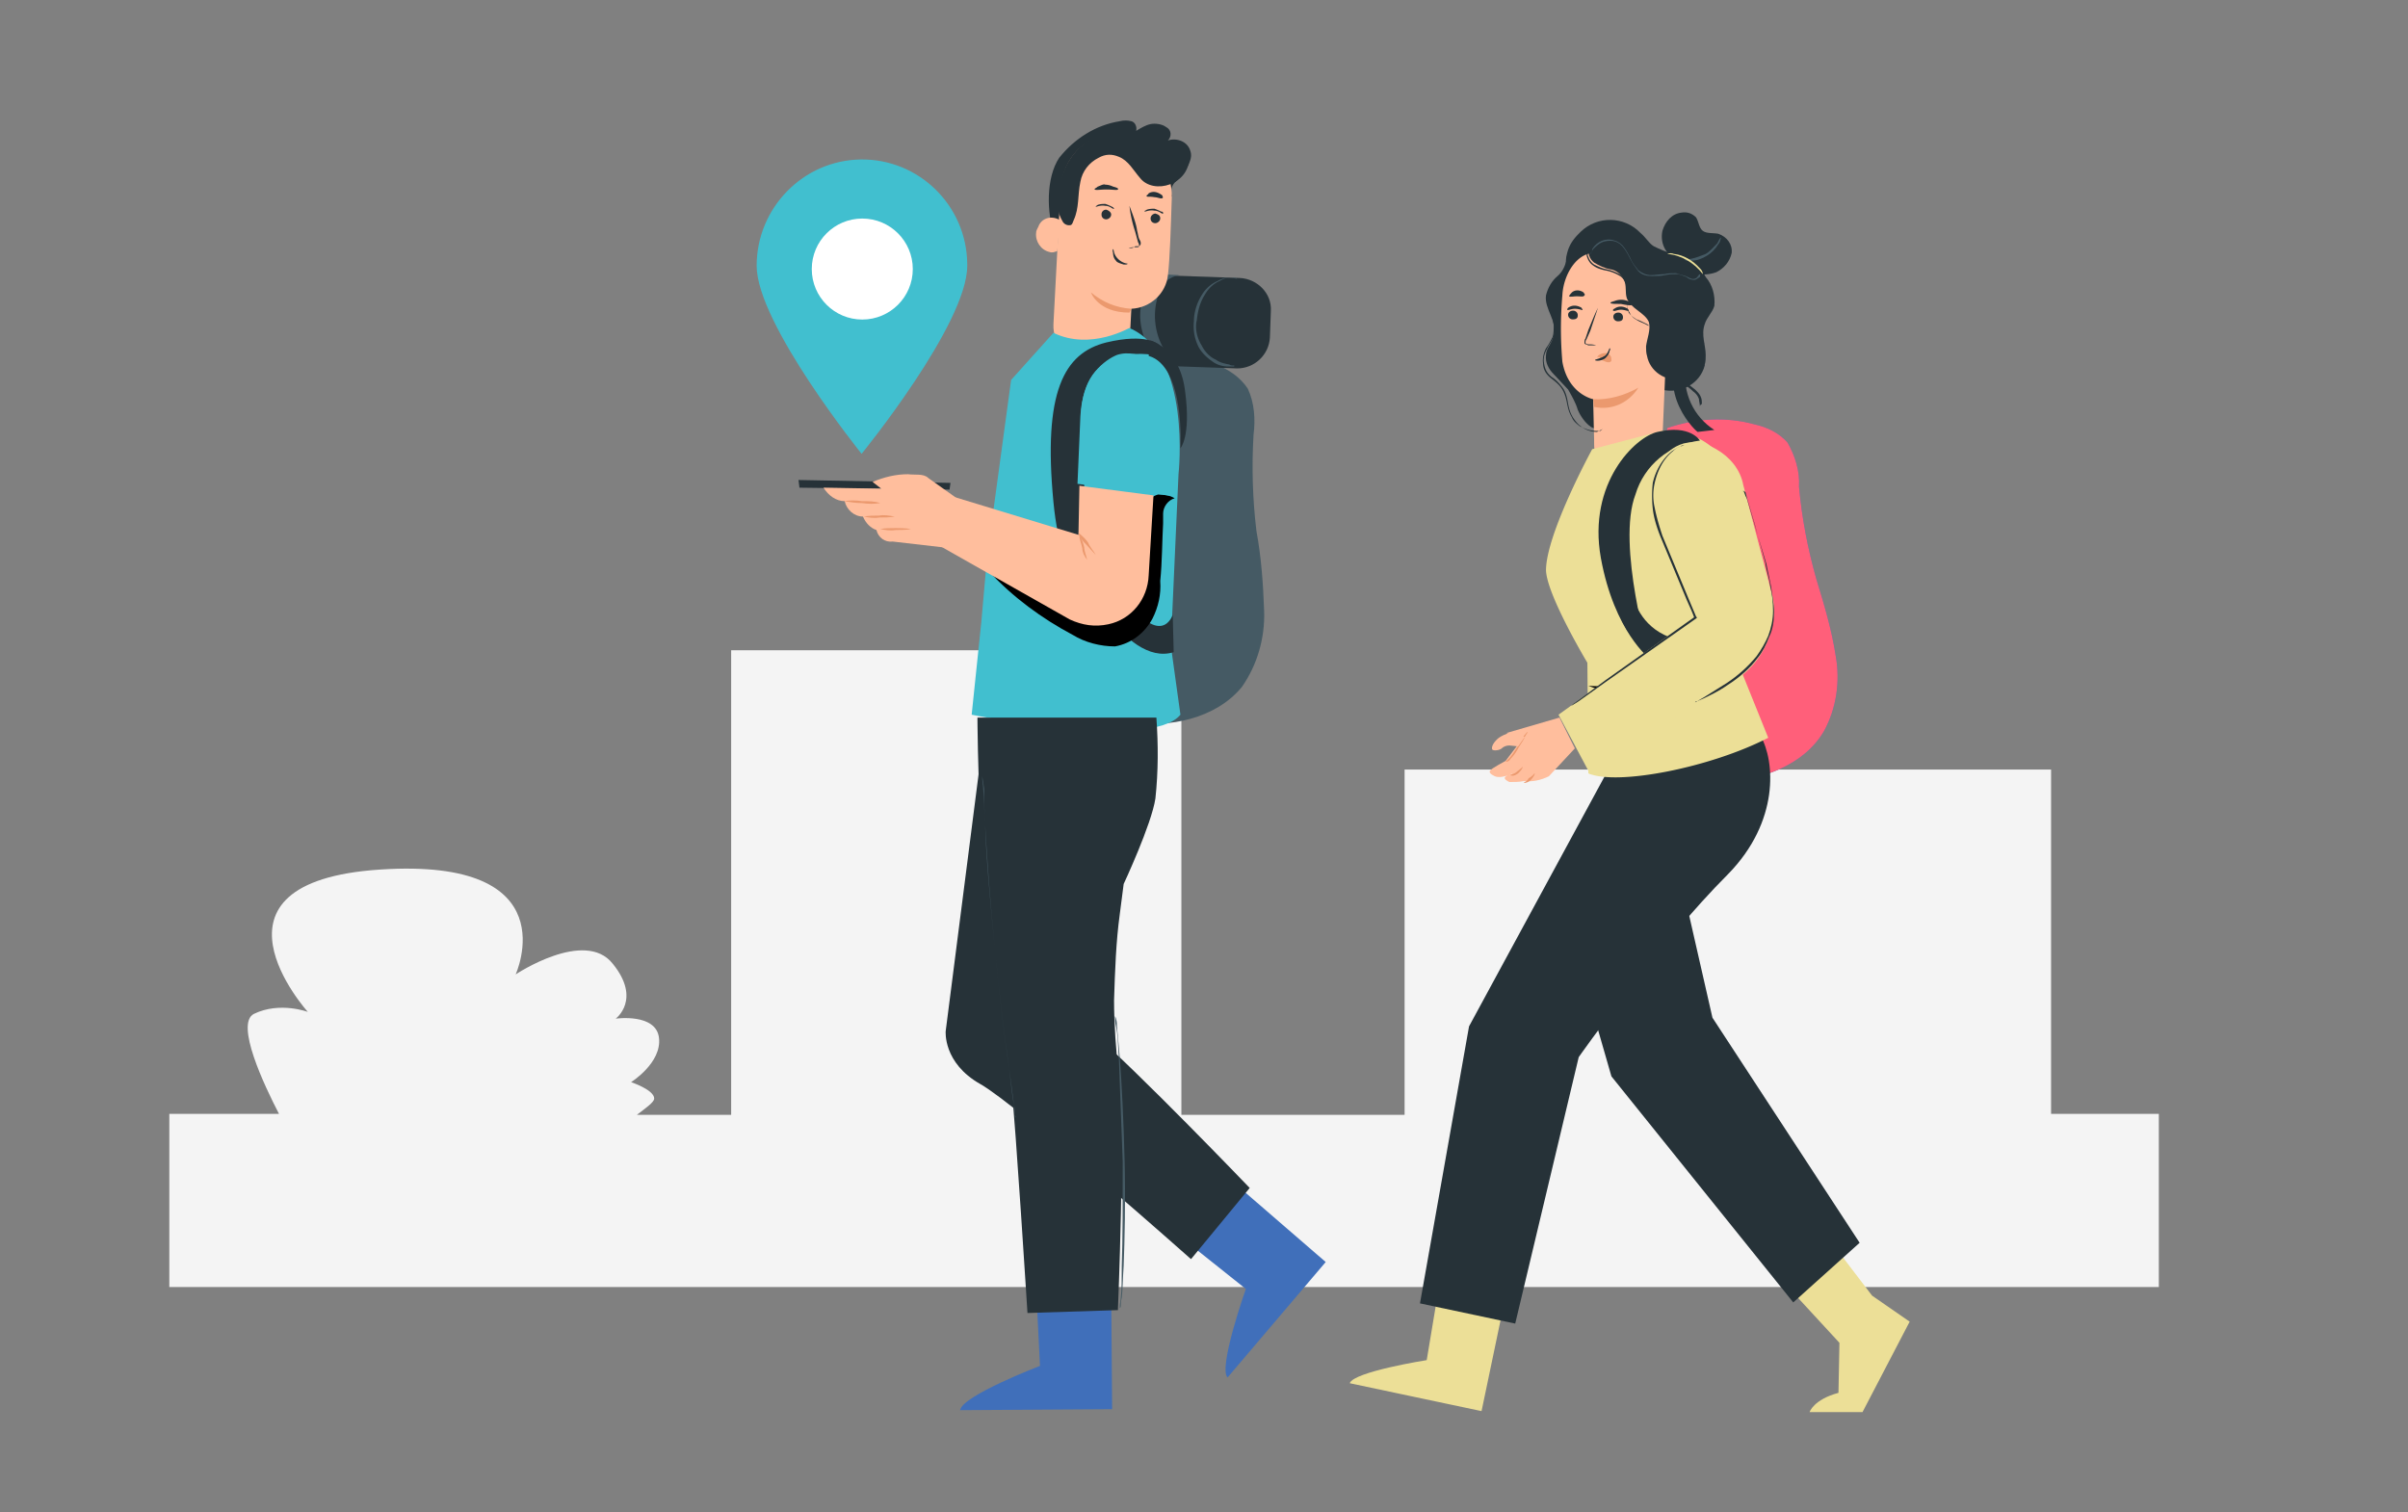 <svg xmlns="http://www.w3.org/2000/svg" xmlns:xlink="http://www.w3.org/1999/xlink" viewBox="0 0 250.3 157.2" xmlns:v="https://vecta.io/nano"><rect x="0" y="0" width="250.3" height="157.2" fill="#808080" stroke="none"/><style><![CDATA[.M{fill:#263238}.N{fill:#ffbe9d}.O{fill:#455a64}.P{fill:#ecdf97}.Q{fill:#eb996e}.R{fill:#41bfcf}]]></style><path d="M213.2 115.9V80H146v35.9h-23.2V67.6H76v48.3h-9.8c.9-.7 1.8-1.3 1.8-1.7 0-.9-2.4-1.7-2.4-1.7s3.2-2 2.9-4.6-4.5-2-4.5-2 2.7-2-.3-5.7c-2.9-3.7-10.1 1.1-10.1 1.1s5.6-12.2-14.1-10.9-7.5 14.8-7.5 14.8-2.9-1.1-5.6.2c-2 1 1.1 7.5 2.6 10.4H17.6v18h206.8v-18h-11.2v.1z" fill="#f4f4f4"/><path d="M149.5 134.2l-1.2 7.2s-7.6 1.2-8 2.4l13.7 2.9 2.3-11-6.8-1.5h0zm45.1.5l-2.9-3.8-.1-.2-5.1 3.8 4.7 5.1-.1 5.2c-2.6.7-3 2-3 2h5.5l4.9-9.4-3.9-2.7h0z" class="P"/><use xlink:href="#B" fill="#406bba"/><use xlink:href="#B" fill="#ff5f7a"/><g class="M"><path d="M175.1 35.9l2.1-.2c-.6.2-1 .5-1.4 1s-.5 1-.6 1.6c-.3 2.5.8 5 3 6.4l-1.7.2c.1.3-4.8-4.2-1.4-9"/><path d="M172.7 40.5c2 .5 4-.6 4.5-2.5v-.1c.1-.3.1-.7.1-1 0-1-.5-2.1-.1-3.2.2-.7.8-1.2 1-1.9.1-1.1-.2-2.2-.9-3-.3-.6-.8-1.1-1.3-1.6s-1.2-.7-1.9-.6m-11.2 0c-.1.8-.4 1.6-1 2.1s-1 1.2-1.2 2c-.2 1.4 1.2 2.7.8 4.1-.1.8-.8 1.4-.8 2.1-.1.8.3 1.5.8 2l1.5 1.6c.4.7.8 1.4 1 2.1.3.7.8 1.4 1.4 1.8 1 .5 2.5.3 3.3 1.2.8.8 1.7 1 2.6 1.6"/><path d="M175.2 27.9c-.1-.7-.7-1.3-1.3-1.5-.7-.2-1.4-.5-2-.8-.5-.3-.8-.9-1.4-1.4-1.68-1.74-4.45-1.79-6.19-.11l-.21.21c-.6.6-1 1.2-1.2 2-.3 1-.1 2.1.7 2.9.9.8 2.3.6 3.6.4 1.2-.4 2.5-.3 3.6.2.5.5 1 1.1 1.3 1.8.4.7.8 1.3 1.5 1.5.7.3 1.4-.1 1.6-.7 0-.1.1-.1.1-.2"/></g><path d="M172.4 28c.7.1 1.1.7 1.1 1.2h0l-.7 16.5c-.1 1.9-2.9 3-4.9 2.9h0c-2.1-.1-2.2-1.1-2.2-2.9l-.1-4.2s-2.6-.5-3.2-3.9a39.75 39.75 0 0 1 0-6.9c.1-2.1 1.5-4.6 3.6-4.4l6.4 1.7h0z" class="N"/><path d="M163 32.7a.47.47 0 0 0 .44.5h.06 0c.3 0 .5-.1.5-.4h0a.47.47 0 0 0-.44-.5h-.06 0c-.3 0-.5.2-.5.4zm-.1-.5c.1.1.4-.1.8-.1.5 0 .8.2.8.1s-.1-.1-.1-.2c-.5-.3-1-.3-1.4 0-.1.1-.1.2-.1.2zm4.8.7a.47.47 0 0 0 .44.5h.06 0c.3 0 .5-.1.5-.4h0a.47.47 0 0 0-.44-.5h-.06 0c-.3 0-.5.2-.5.4h0zm0-.6c.1.1.4-.1.8-.1s.8.2.8.1-.1-.1-.1-.2c-.5-.3-1-.3-1.4 0-.1 0-.2.2-.1.2zm-1.8 3.6c-.3-.1-.5-.1-.8-.1-.1 0-.2-.1-.3-.1 0-.1 0-.3.1-.4l.4-.9.8-2.4c-.4.8-.7 1.6-1 2.3l-.3.9c-.1.1-.1.3-.1.5.1.1.1.1.2.1s.1.1.2.1h.8 0z" class="M"/><path d="M165.6 41.5c1.6.1 3.3-.4 4.7-1.2-1 1.6-2.8 2.4-4.6 2l-.1-.8h0zm.5-4.5c.2-.2.5-.3.8-.3.21 0 .4.11.5.3.1.1.1.4.1.5-.1.2-.4.2-.6.1-.3-.1-.5-.2-.6-.4l-.1-.1c-.2.1-.2.1-.1-.1" class="Q"/><g class="M"><path d="M167.3 36.2c-.1.3-.3.7-.5.8-.3.2-.7.3-1 .4 0 .1.1.1.3.1s.6-.1.8-.3.4-.5.4-.7c.1-.1.1-.3 0-.3zm.1-4.7c.1.1.5.1 1.1.1.5.1 1 .2 1.1.1s-.1-.1-.2-.3c-.5-.3-1.1-.3-1.6-.1-.3.1-.4.1-.4.2h0z"/><path d="M163.1 30.8c.1.1.5 0 .8 0 .4 0 .7.1.8-.1.1-.1 0-.1-.1-.3-.4-.3-1-.3-1.3.1-.2.2-.2.3-.2.3zm11.7 8.6c-1.7.3-3.3-.8-3.6-2.4-.1-.3-.1-.7-.1-1 .1-.8.5-1.7.3-2.5-.4-1-1.9-1.4-2.3-2.5-.2-.6 0-1.3-.3-1.9s-.8-1-1.4-1.1-1.2-.4-1.7-.7c-.5-.4-.7-1-.5-1.6 2.6.3 5.1.9 7.6 1.8.6.1 1.1.5 1.5 1 .3.6.4 1.2.3 1.9l-.5 9.4"/><path d="M176.7 42.3c0-.3-.1-.6-.1-.8-.1-.3-.3-.6-.6-.8a4.37 4.37 0 0 0-1.1-.8c-.5-.2-1-.5-1.5-.8-.6-.3-1.1-.8-1.4-1.3a1.98 1.98 0 0 1-.3-1c0-.3.1-.7.1-1.1.1-.4.1-.7.1-1.1-.1-.4-.3-.7-.7-.8-.3-.2-.7-.3-1-.5-.4-.2-.7-.5-.8-.8-.2-.3-.3-.7-.3-1.1v-1.2c0-.3-.1-.7-.1-.9-.1-.3-.3-.5-.5-.7-.5-.3-1-.5-1.5-.6s-.9-.3-1.3-.5c-.3-.2-.5-.5-.6-.8-.1-.2-.1-.5 0-.7 0-.1.1-.1.1-.2-.2.2-.2.2-.2.3-.1.2-.1.5 0 .7.1.3.3.6.6.8.4.3.8.4 1.2.5.6.1 1.1.3 1.6.6.3.2.5.5.6.8s.1.7.1 1v1c0 .4.1.7.2 1 .2.3.5.5.8.7.3.1.7.3 1.1.5.2.1.3.3.5.4.1.2.2.3.3.5.1.4 0 .8-.1 1.2-.1.3-.1.7-.1 1s.1.7.3.9c.3.5.8 1 1.4 1.2.5.3 1 .5 1.5.8.5.2.8.5 1.2.8.3.3.5.5.6.8.1.2.1.5.1.7-.2.1-.2.2-.2.3h0 0zm-10.1 2.3c-.1 0-.1.1-.1.1-.1 0-.1.1-.2.1h-.3c-.7 0-1.2-.2-1.8-.5-.4-.3-.7-.6-.8-.9-.3-.5-.4-.9-.5-1.4s-.2-1-.5-1.5-.7-.8-1.2-1.2-.8-.9-.8-1.5c-.1-.6.1-1.2.3-1.6.3-.4.5-.8.7-1.2.1-.4.1-.8.1-1.2-.1-.7-.2-1.2-.5-1.8-.1-.2-.1-.5-.2-.7l.1.1c.1.1.1.3.2.5.3.6.5 1.2.5 1.8.1.5 0 .9-.1 1.3-.2.5-.5.8-.7 1.3-.3.5-.4 1-.3 1.5.1.6.3 1 .8 1.4.5.3.9.8 1.2 1.2.3.5.4 1 .5 1.6.1.5.2.9.5 1.4.2.3.5.7.8.9.5.4 1.1.6 1.7.6 0 0 .6-.3.6-.3z"/></g><path d="M176.7 28.2l.1.1c0 .1-.1.3-.1.5-.2.1-.4.3-.6.3-.3 0-.6-.1-.8-.3-.3-.1-.7-.3-1-.3-.4 0-.8 0-1.2.1-.5.1-.9.1-1.4.1s-1-.1-1.4-.5c-.3-.4-.6-.8-.8-1.2s-.4-.8-.7-1.2c-.5-.7-1.2-.9-2-.7-.5.1-.9.5-1.2.8-.1.1-.1.3-.3.5 0-.1 0-.1.1-.1.1-.1.1-.3.1-.4.5-.8 1.4-1.2 2.3-.9.4.1.8.4 1 .7.3.4.5.8.7 1.2.2.5.5.8.8 1.2.4.3.8.5 1.3.5s.9-.1 1.4-.1c.4-.1.8-.1 1.2-.1l1 .3c.3.1.5.3.8.3.21 0 .4-.11.5-.3.1-.1.2-.3.1-.4.1-.1 0-.1.1-.1h0z" class="O"/><path d="M174.7 27.1c-1.4-.3-2.2-1.7-1.9-3.1.3-1 1-1.8 2-1.9.6-.1 1.1.1 1.5.5.3.5.3 1.1.7 1.4s1.1.2 1.6.3c.9.3 1.5 1.1 1.4 2-.2.9-.8 1.6-1.6 2-.8.3-1.8.3-2.6.1-.8-.3-1.7-.7-2.4-1.2" class="M"/><path d="M178.9 24.7c-.1.3-.1.5-.3.7-.3.5-.7.9-1.2 1.2s-1 .5-1.6.5c-.3.1-.5 0-.7-.1 0-.1.3 0 .7-.1.5-.1 1-.3 1.5-.5.5-.3.8-.7 1.2-1.1.2-.4.3-.6.4-.6h0z" class="O"/><path d="M177 28.5c-.9-1.2-2.3-2-3.7-2.1.2-.1.5-.1.7 0 1 .1 2 .7 2.7 1.5.1.1.3.3.3.6z" class="P"/><path d="M162.1 74.6l-5.5 1.6 1.5.8-1.6 2.1s-1.5.8-1.6 1c-.1.1-.1.3.3.5.7.5 2-.2 2-.2h0c.1.1-1.6.3-.3.9.5 0 1 0 1.5-.1.9.1 1.8-.1 2.6-.5l2.7-2.9-1.6-3.2h0z" class="N"/><path d="M158.3 79.7c-.1.3-.3.5-.5.7-.3.2-.5.3-.8.2 0-.1.4-.1.7-.4.4-.3.6-.5.6-.5zm1.2.7c.1 0-.1.4-.4.7-.19.18-.44.29-.7.3 0-.1.3-.1.5-.5.4-.2.6-.5.6-.5h0zm-.7-4.3c-.1.2-.2.3-.3.5-.1.3-.4.7-.7 1.2a4.37 4.37 0 0 1-.8 1.1c-.1.19-.29.3-.5.3l.4-.4c.3-.3.5-.7.8-1.1.2-.4.5-.8.7-1.2.2-.2.3-.4.4-.4h0z" class="Q"/><g class="M"><path d="M182.3 75.5c.3.3.5.6.7 1 1.5 2.6 2 8.9-3.4 14.4-7.2 7.2-15.5 19-15.5 19l-6.6 27.7-9.9-2.1 5.1-28.8 14.1-26 15.5-5.2h0z"/><path d="M193.3 129.2L178 105.8l-4.6-20.2-11.8 5.8 5.9 20.5 18.9 23.5 6.9-6.2h0z"/></g><path d="M183.8 76.7c-6 3.1-15.7 5-18.7 3.7l-.1-11.5s-4.2-7-4.3-9.6c0-3.8 4.8-12.6 4.8-12.6l7.2-1.9c1.4-.1 2.9.3 4.1.9a7.87 7.87 0 0 1 4 7.6L179 64.8l4.8 11.9z" class="P"/><path d="M176.7 45.8s-1-1.7-4.4-.9c-2.3.5-7.3 5.3-5.9 13.1 1.4 7.7 5.1 10.5 5.1 10.5S168 56.6 170 51.4c.9-3 3.5-5.2 6.7-5.6z" class="M"/><path d="M165.1 71.3c1.4.5 2.8 1 4.3 1.2 1.5.3 3 .1 4.4-.5 1.9-.8 3.3-2.5 4-4.4.7-2 .8-4 .7-6.1-1.3 1.6-1.2 4-2.2 5.7-.8 1-1.8 1.9-2.9 2.4-2.7 1.3-5.5 1.9-8.3 1.7"/><path d="M169.4 59.6s-.5 8.7 10.2 7l1.1 2.5s-11.2 2.3-12.8-6.9l1.5-2.6z" class="M"/><path d="M178.4 46.7c1.4.8 2.5 2.1 2.8 3.7l3.1 11.8c.4 3-.8 6-3.1 7.9l-15.9 10.4-3.3-6.2L176.3 64l-3.6-9c-.7-1.5-.9-3.2-.8-4.8.3-1.4.8-3.4 3.1-4.1 1.2-.3 2.4 0 3.4.6z" class="P"/><g class="M"><path d="M181.2 51c.1.1.1.1.1.2.1.3.2.5.3.7l.8 2.7 1.2 4 .5 2.4c.1.8.3 1.8.3 2.6 0 .9-.1 1.8-.5 2.6-.3.8-.7 1.6-1.2 2.2-.8 1.1-2 2.1-3.1 2.8-1 .7-1.9 1.1-2.5 1.4l-.7.3c-.1.1-.1.1-.2.1.1-.1.1-.1.2-.1l.7-.4 2.4-1.5c1.2-.8 2.2-1.7 3.1-2.8.5-.7.9-1.4 1.2-2.1.3-.8.5-1.7.5-2.6 0-.88-.1-1.75-.3-2.6-.1-.8-.4-1.6-.5-2.4l-1.1-4-.8-2.7c-.1-.3-.1-.5-.2-.7-.2.1-.2 0-.2-.1zM170 65.2c-.2-.3-.3-.7-.5-1-.1-.3-.3-.7-.3-1.1.4.7.6 1.4.8 2.1z"/><path d="M171 65c-.4-.2-.7-.5-1-.8s-.6-.6-.7-1l.8.8c.3.4.6.6.9 1zm-7.7 8.4h0l.2-.2.7-.5 2.7-2 9.3-6.6-.1.1c-.2-.6-.5-1.2-.8-1.9l-2.7-6.5c-.4-1-.7-2-.8-2.9s-.1-1.8 0-2.7c.3-1.3 1-2.5 2-3.3.3-.2.6-.4.9-.5.1-.1.2-.1.3-.1h.1c-.5.1-.9.3-1.2.6-1 .8-1.6 2-1.9 3.3a5.71 5.71 0 0 0 0 2.6c.2 1 .5 2 .8 2.9l2.7 6.5.8 1.9.1.1-.1.1-9.4 6.6-2.8 2c0 0-.8.5-.8.5z"/></g><path d="M156.9 76.2c-.4.1-.8.3-1.1.5-.5.4-.8.9-.7 1.2.1.2.8.1 1-.1s.5-.3.8-.3c.1 0 .9.1.9.1l.7-1-1.6-.4h0z" class="N"/><path d="M114,98.8h1.7V120H114V98.8z" fill="#e6e6e6"/><path d="M117.2 37c3.1-.5 6.2-.2 9.2.9 1.3.5 2.5 1.3 3.3 2.5.7 1.5.8 3.2.6 4.8-.2 3.3-.1 6.7.3 10 .5 2.7.7 5.5.8 8.3s-.7 5.6-2.3 7.9c-2.7 3.3-7.5 4.3-11.8 3.7-2.3-.2-4.4-1-6.3-2.3s-3.1-3.4-3.3-5.7" class="O"/><path d="M128.6 38.3l-14.4-.5c-1.8-.1-3.3-1.6-3.2-3.4l.1-2.8c.1-1.8 1.6-3.3 3.4-3.2l14.4.5c1.8.1 3.3 1.6 3.2 3.4l-.1 2.8c-.11 1.8-1.6 3.2-3.4 3.2h0z" class="M"/><path d="M128.6 29h0c-.2-.1-.3-.2-.5-.1-.5-.1-1 0-1.5.3a3.55 3.55 0 0 0-1.7 1.5c-.5.8-.8 1.8-.8 2.7-.1 1 .1 1.9.5 2.7.4.7 1 1.2 1.6 1.6.5.3 1 .4 1.5.4h.5c.1 0 .1 0 .1-.1-.2 0-.4 0-.5-.1-.5-.1-1-.2-1.4-.5-.7-.3-1.2-.9-1.5-1.5-.5-.8-.7-1.8-.5-2.6.1-.9.3-1.8.8-2.6.4-.7.9-1.2 1.6-1.5.5-.3.9-.4 1.4-.3.1 0 .3.1.4.1zm-8.2-.5l2.2.1c-.6.1-1.2.4-1.5.8-.4.5-.7 1-.8 1.6-.7 2.5.1 5.3 2.1 7l-1.8-.1c-.1.1-4.5-5.1-.2-9.4" class="O"/><path d="M109.6 24.4c-.8-2.2-.9-5.9.5-8 1.6-2 3.8-3.4 6.3-3.8.4-.1.8-.1 1.2 0s.6.6.5 1c.5-.3 1-.6 1.5-.7s1.2 0 1.6.3c.6.3.6 1 .2 1.4h0c.9-.3 2 .1 2.3 1h0c.2.5.1.9-.1 1.4-.3.7-.8 1.2-1.3 1.8-.5.4-.7 1-.5 1.6" class="M"/><path d="M110.2 20.4l-.7 13.3c-.1 2.1 1.6 4 3.7 4.1h.3c2.1 0 3.8-1.7 4-3.8l.1-1.9c2-.1 3.6-1.6 3.8-3.5.2-1.6.3-4.9.4-8 .1-3.3-2.3-6.1-5.6-6.4l-.3-.1c-3.5-.1-5.7 2.8-5.7 6.3z" class="N"/><path d="M117.6 32.1c-1.6-.1-3-.7-4.2-1.7 0 0 .7 2.1 4 2.1 0 0 .2-.4.2-.4z" class="Q"/><path d="M120.6 22.7c0 .3-.3.5-.5.5a.47.47 0 0 1-.5-.44v-.06h0c0-.3.3-.5.5-.5.3.1.5.2.5.5h0zm.3-.5c-.1.1-.4-.3-.9-.3-.5-.1-.9.1-1 .1-.1-.1.1-.1.2-.2.3-.1.5-.1.8-.1.3.1.5.2.7.3.2 0 .2.1.2.2zm-5.4.1c0 .3-.3.5-.5.5a.47.47 0 0 1-.5-.44v-.06h0a.47.47 0 0 1 .44-.5h.06c.3.1.5.3.5.5h0zm.3-.6c-.1.1-.4-.3-.9-.3-.5-.1-.9.1-1 .1 0-.1.1-.1.2-.2.3-.1.5-.1.8-.1.3.1.5.2.7.3s.2.2.2.2zm1.5 4.1c.3-.1.5-.1.8-.1.1 0 .3 0 .3-.1s0-.3-.1-.4l-.3-1.1c-.3-.9-.5-1.8-.6-2.7.3.8.7 1.8.8 2.6.1.3.1.7.3 1 .1.2.1.4 0 .5s-.1.1-.2.1h-.3c-.2.2-.4.2-.7.2h0zm-1.6.1c.1 0 0 .5.5 1s1 .5 1 .5c0 .1-.1.1-.4.1-.3-.1-.7-.2-.8-.4-.2-.2-.3-.5-.3-.8-.1-.3 0-.4 0-.4zm.5-6.2c-.1.1-.5 0-1.2 0-.6 0-1.1.1-1.2 0s.1-.1.3-.3c.3-.1.6-.3.8-.2.3 0 .6.1.8.2.4.1.6.2.5.3h0zm4.6.9c-.1.1-.5-.1-.8-.1-.5-.1-.8 0-.8-.1-.1-.1.1-.1.2-.3.5-.3 1-.1 1.4.2.1.2.1.3 0 .3z" class="M"/><path d="M110.2 22.9c-.8-.5-1.8-.3-2.2.5-.1.3-.3.5-.3.8-.1.9.5 1.8 1.4 2 .3.1.5 0 .8-.1 0 0 .3-3.2.3-3.2z" class="N"/><path d="M123.6 16.3c.1 2.9-3.7 4-5.1 2.2-.7-.8-1.2-1.8-2.2-2.2-.7-.3-1.4-.3-2.1.1h0c-1 .5-1.7 1.4-1.9 2.5-.3 1.4-.1 2.7-.7 4-.1.2-.1.4-.3.5-.3.07-.62-.05-.8-.3-.3-.5-.5-1-.5-1.5-.1-1.2.1-2.5.5-3.6s1.1-2.2 2.1-3c1.2-.9 2.8-1.4 4.4-1.2 1.6.3 3.1 1 4.2 2 .5.5 1 1.1 1.2 1.8" class="M"/><path d="M109.5 34.6l-4.4 4.9-2.5 18.4-.6 6.8-1 9.6s18.6 3.8 21.7 0l-1-7.2.8-17.8s1.4-12.4-5.1-15.2c.1-.1-4 2.4-7.9.5z" class="R"/><g class="M"><path d="M120.4 35.8s-1.2-1.2-5.4-.2c-4.4 1.1-6.6 5.1-5.5 16.6.9 9.4 4.6 10.7 4.6 10.7s-2-14.3-1.7-20.2c.5-7.6 8-5.7 8-5.7 1.1-.2 0-1.2 0-1.2z"/><path d="M121.9 63.9s-1.2 3.9-5.5-2.5-3.6-3.6-3.6-3.6l-.8 1s4.8 10.6 10 9l-.1-3.9z"/></g><path d="M102.8 59.4c2.5 2.7 5.5 4.9 8.7 6.6 1.3.8 2.9 1.2 4.4 1.2 1.7-.3 3.1-1.4 3.9-2.9.6-1.2.9-2.5.8-3.9.2-1.9.2-4.3.3-6v-1c0-.7.5-1.4 1.2-1.6h0c-.5-.3-1.1-.4-1.7-.4-.7.2-1.2.7-1.5 1.2-1.9 3.1-1.1 7.7-4.7 9.7-1.2.6-2.6.8-3.9.5-2.9-.5-5.2-2.4-7.4-4.4"/><path d="M107.7 133.9l.4 8.1s-8.1 3.1-8.3 4.6l15.8-.1-.1-12.8-7.8.2zm15.4-5l6.4 5.1s-2.9 8.2-1.9 9.2l10.2-12-9.6-8.3-5.1 6z" fill="#406fba"/><g class="M"><path d="M105.4 99.4s.5-19.4 0-19.4c-1.2-.5-2.3-1-3.4-1.7l-3.7 28.9s-.3 3.3 3.6 5.5 21.9 18.2 21.9 18.2l6.1-7.4s-11.8-12.3-16.6-16.4c-2.8-2.3-5.4-4.9-7.9-7.7z"/><path d="M116.4 95l.4-3.1s2.9-6.2 3.3-8.9c.3-2.8.3-5.6.1-8.4h-18.6s.1 21 2.3 27l1.3 12.3c.3 2 1.6 22.6 1.6 22.6l9.4-.3s.8-18.9.1-24.3c-.3-2.6-.5-5.5-.5-7.9.1-3.1.2-6.1.6-9z"/></g><path d="M102.1 80.7v.3c0 .3.1.6.1 1 .1.9.1 2.2.2 3.8.1 3.3.5 7.7 1 12.7.5 4.9 1 9.4 1.5 12.6.2 1.6.3 2.9.5 3.8.1.3.1.7.1 1 0 .1 0 .2.1.3h0l-.1-.3-.1-1c-.1-.9-.3-2.2-.5-3.8-.5-3.3-1-7.7-1.5-12.6s-.8-9.4-1-12.7c-.1-1.6-.1-2.9-.1-3.8l-.2-1.3zm13.8 24.9c0 .1.1.2.1.3.1.3.1.6.1.8l.3 3.3c.2 2.7.4 6.6.5 10.8s0 8-.1 10.8c-.1 1.4-.1 2.5-.2 3.3-.1.4-.1.7-.1.8s0 .2-.1.3v-.3c0-.2.1-.5.1-.8.1-.8.1-1.9.1-3.3.1-2.7.1-6.6.1-10.8l-.4-10.8c-.1-1.4-.1-2.5-.3-3.3-.1-.4-.1-.7-.1-.8 0 0 0-.3 0-.3z" class="O"/><path d="M119.6 35.4s3.1.8 3.6 5.4c.6 4.6-.5 5.8-.5 5.8s.5-8.5-3.3-9.6l.1-1.4M98.8 50.2L83 49.9l.1.8 15.6.2c0 0 .1-.7.1-.7z" class="M"/><path d="M117.9 36.8c-.6-.1-1.2-.1-1.8.1-1.2.5-3.6 2.1-3.8 6.4l-.3 7 10.1 1.3c.1.1.9-13.4-4.2-14.8z" class="R"/><g class="N"><path d="M99.3 51.7l12.8 3.9.1-5.1 7.7 1-.5 8.3c-.1 2.5-1.8 4.6-4.2 5.1h0c-1.4.3-2.7.1-4-.5l-13.6-7.7 1.7-5z"/><path d="M99.6 51.9l-3.1-2.2c-.5-.5-1.4-.3-2.1-.4-1.3 0-2.5.3-3.7.8l.9.7-6-.1c.5.8 1.3 1.4 2.2 1.4.2.9 1 1.6 1.9 1.6.3.7.8 1.2 1.4 1.4.2.8.9 1.3 1.7 1.2l5.2.6 1.6-5z"/></g><g class="Q"><path d="M91.5 52.3c-.7.1-1.2.1-1.9 0-.7 0-1.2-.1-1.9-.2.7-.1 1.2-.1 1.9 0 .7 0 1.3 0 1.9.2zm1.5 1.4c-.5.1-1.1.1-1.6.1-.6.1-1.1 0-1.6-.1.5-.1 1.1-.1 1.6-.1.5-.1 1 0 1.6.1zm1.7 1.3c-.5.1-1.1.1-1.6.1-.6.1-1.1 0-1.6-.1.5-.1 1.1-.1 1.6-.1.4 0 1 0 1.6.1zm18.3 3.2c-.3-.4-.5-.8-.5-1.2-.1-.5-.3-.9-.3-1.3.3.4.4.8.5 1.2 0 .4.2.8.3 1.3z"/><path d="M113.9 57.7l-1-1.1c-.3-.3-.7-.7-.8-1.2.4.3.8.7 1 1 .2.5.6.9.8 1.3z"/></g><path d="M78.65 27.63c0-6.01 4.84-10.98 10.84-11.05 6.01-.07 10.98 4.77 11.05 10.84v.21c0 6.08-10.98 19.55-10.98 19.55S78.65 33.64 78.65 27.63h0z" class="R"/><circle cx="89.63" cy="27.97" r="5.25" fill="#fff"/><defs ><path id="B" d="M173.3 44.5c2.9-1 6.1-1.2 9-.4 1.4.3 2.6.9 3.5 1.9.8 1.4 1.3 3 1.2 4.6.3 3.3.9 6.4 1.8 9.6.8 2.6 1.6 5.3 2 7.9.5 2.7.1 5.5-1.2 7.9-2.1 3.6-6.6 5.2-10.9 5.3-2.2.1-4.4-.3-6.4-1.3s-3.5-2.8-4-4.9"/></defs></svg>